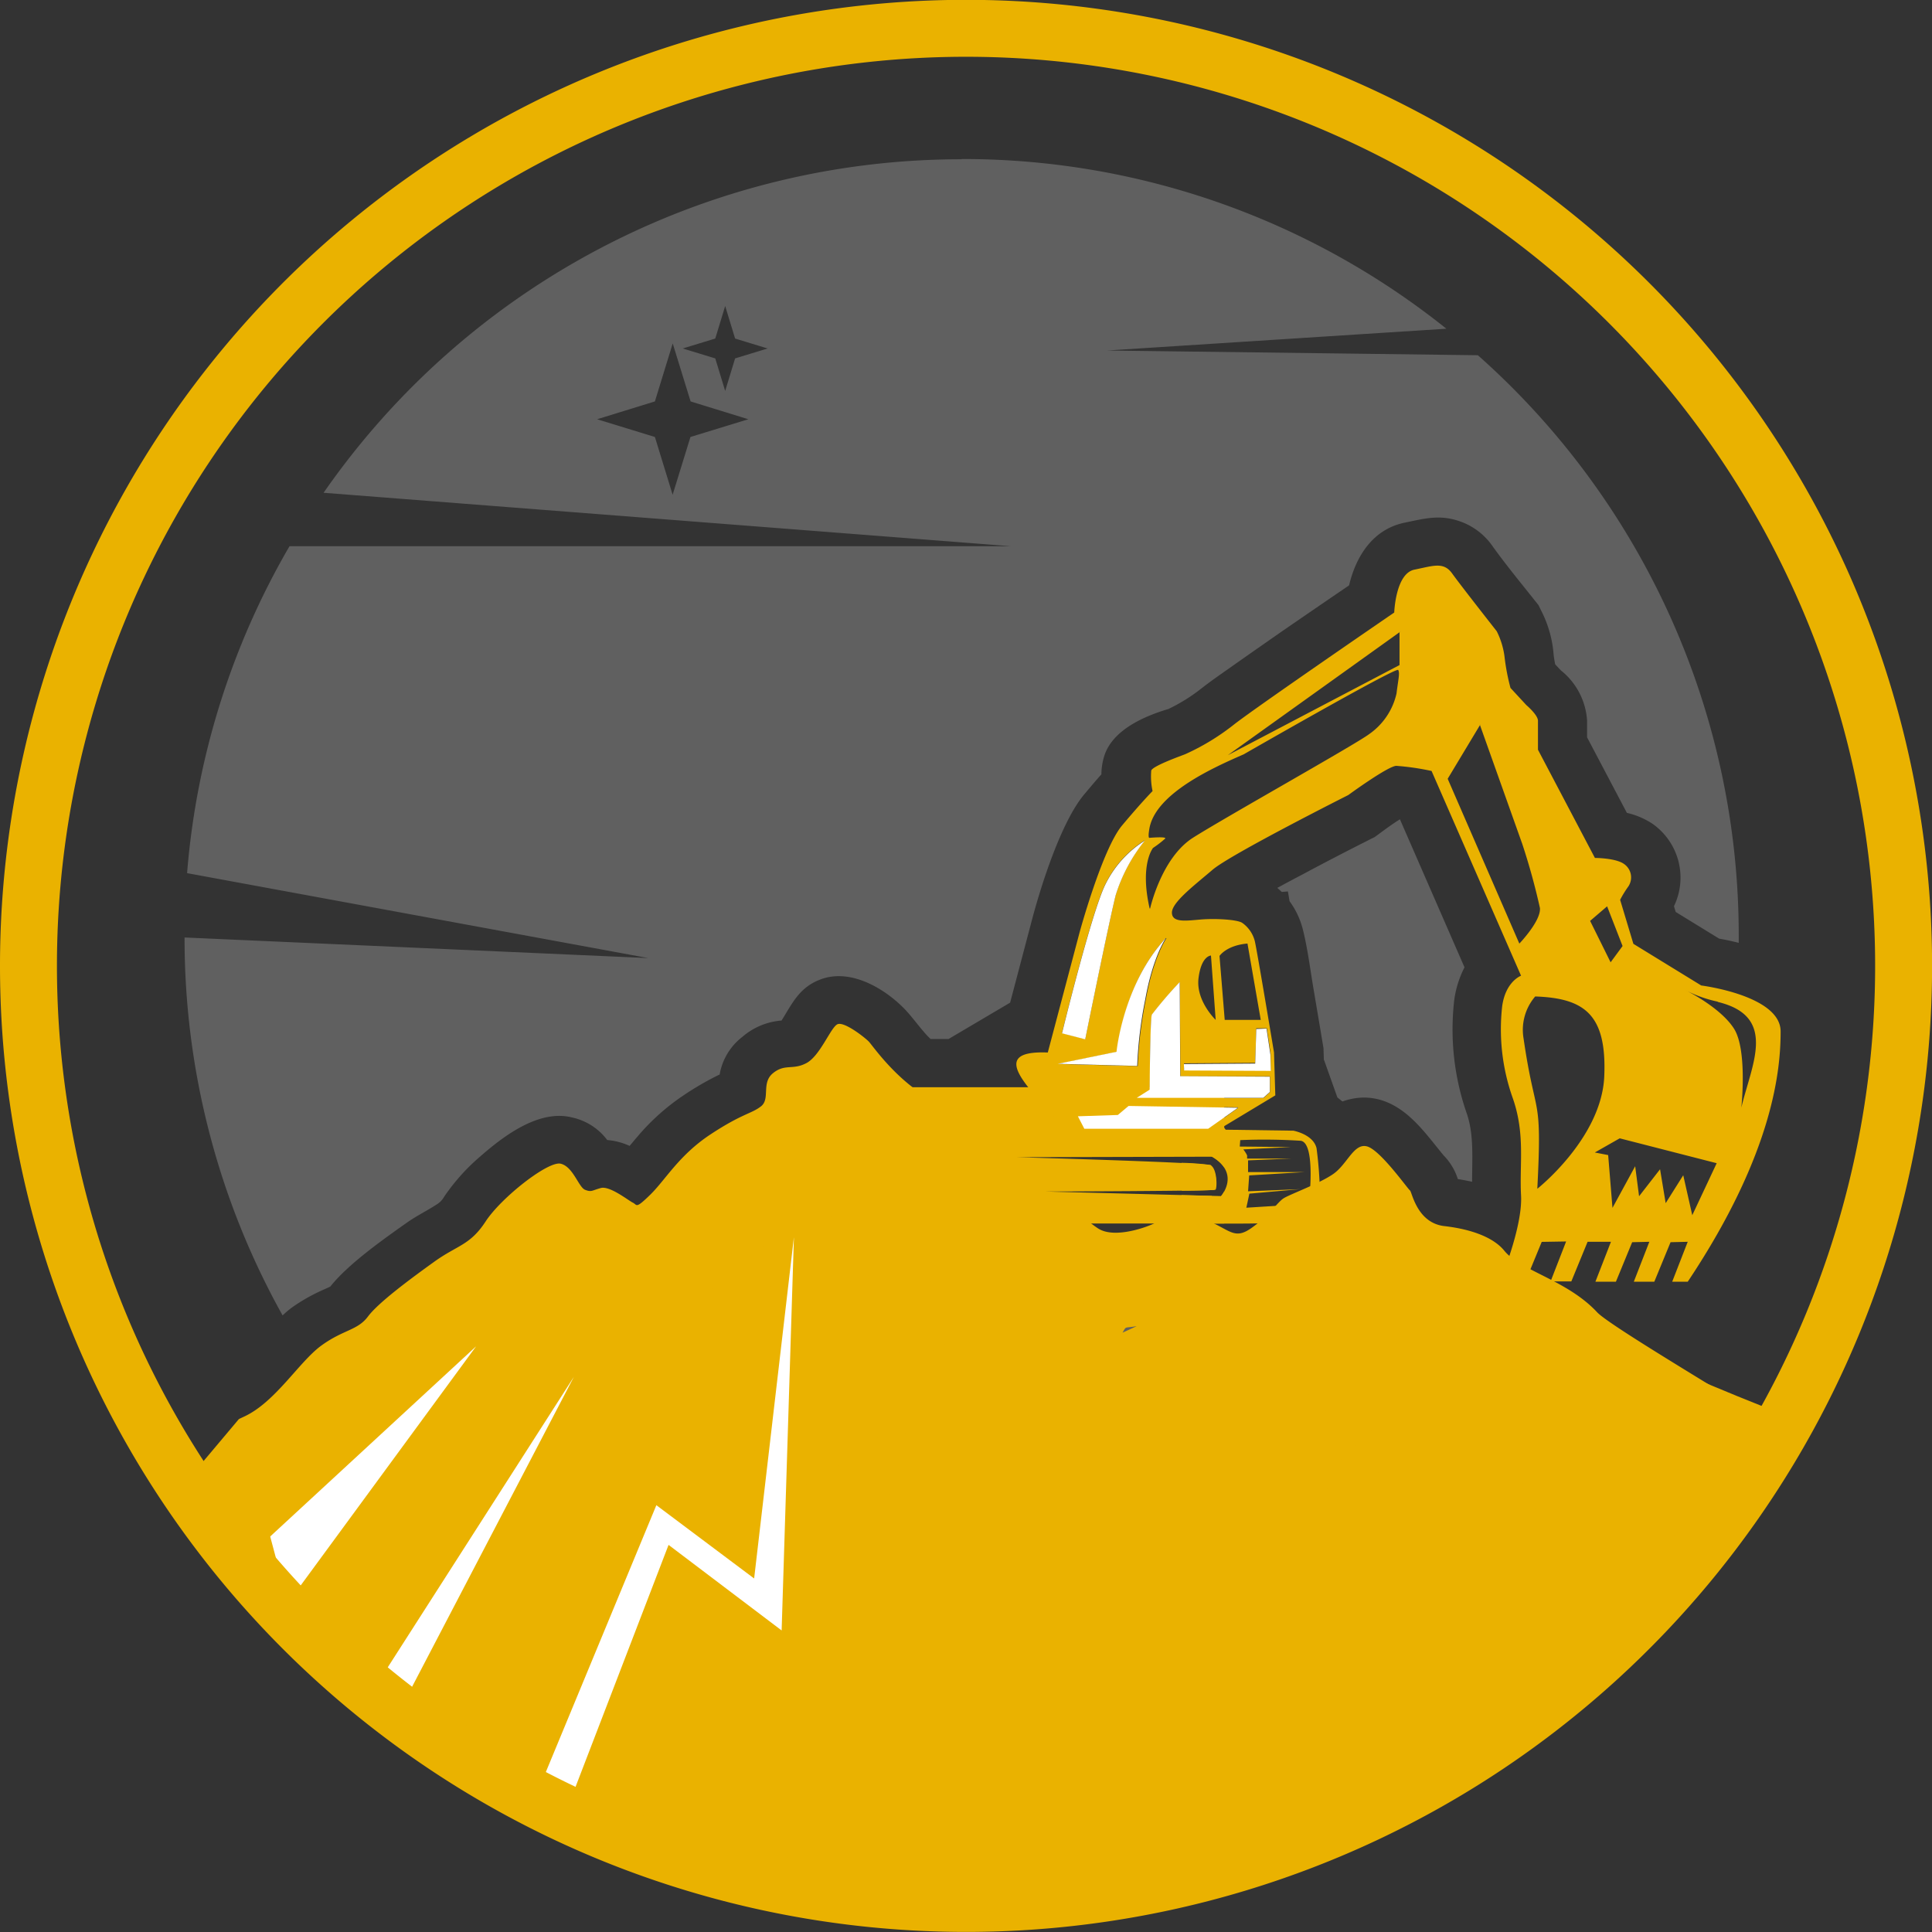 <?xml version="1.0" encoding="UTF-8"?> <svg xmlns="http://www.w3.org/2000/svg" viewBox="0 0 237.51 237.51"><rect x="0" y="0" width="237.51" height="237.51" fill="#333333" stroke="none"/><defs><style>.cls-1{fill:#eab200;}.cls-1,.cls-2,.cls-3{fill-rule:evenodd;}.cls-2{fill:#fff;}.cls-3{fill:#606060;}.cls-4{fill:none;stroke:#eab200;stroke-miterlimit:10;stroke-width:7px;}</style></defs><title>earth-moving</title><g id="Layer_2" data-name="Layer 2"><g id="Layer_1-2" data-name="Layer 1"><path class="cls-1" d="M29.37,174.45v18s50.43,52.29,103.87,39.79,69.63-35.85,69.63-35.85l14.34-19.2,1.62-3.47s-15.73-6-21.52-9.72-10.17-10.64-16.65-10.64-13.19-6.94-13.19-6.94-10.64,2.31-11.56,5.78-4.22,5.48-7.41,1.85S137,155,137,155s-6.71,1.16-10.88-4.4-15.73-13.41-15.73-13.41l-6.47-8.33s-1.39,3-7.41,3.24c0,0-.23,3.93-6.7,7.17S80,149.4,80,149.4l-8.1-1.16-4.16-3.7-12.72,11.1-10.18,7.87-6.94,4.62S33.76,175.91,29.37,174.45Z"></path><path class="cls-1" d="M110.32,133.66H150.5v9.85A4.24,4.24,0,0,0,149,142.2l-24,.06s23,.63,23.82,1,.83,2.84.6,3-20.81.22-20.81.22l21.5.56a3.15,3.15,0,0,0,.38-.56v3.93h-37Z"></path><path class="cls-1" d="M29.37,174.45l.68-.32c3.83-1.79,6.73-6.73,9.45-8.71s4.45-1.85,5.74-3.58,5.32-4.7,8.16-6.74,4.38-2,6.3-4.94,7.69-7.47,9.23-7.1,2.2,2.9,3,3.21.82.08,1.93-.22,3.38,1.53,3.94,1.8.29.83,2.16-1,3.52-4.85,7.41-7.41,5-2.51,6.18-3.43,0-2.88,1.48-4.08,2.41-.34,4.11-1.24,3-4.44,3.83-4.78,3.31,1.6,3.83,2.13,4,5.74,9.24,7.9,4.32,4.82,4.81,5.26,3.22,5.18,6.92,5.74,5.13,2.72,7.23,4.08,6.36-.31,7-.68a6.51,6.51,0,0,1,6-.47c3.18,1.21,3.65,2.63,5.81,1.12s3.21-3.15,3.95-3.65,4.36-1.79,6.12-3,2.56-3.87,4.2-3.4,5,5.25,5.25,5.4.83,4,4.23,4.39,6.05,1.42,7.35,3c2,2.5,7.76,3.64,11.43,7.59,1.1,1.19,9.22,6.11,14.9,9.6v1.89a1.62,1.62,0,0,0-.69-.37c-1.12-.12-.44,1.3.55,2.72l.14.22v1.08a3.26,3.26,0,0,1-1.62-.74c-1.76-1.24-6.9-6-7.68-6.17s-2.81.78-.4,2.85,6.12,5.54,6.92,6.81,1.17,2.31,0,1.51a36,36,0,0,1-5.37-3.92c-1.49-1.52-3.62-3.52-4.45-3.74s.09.89-.9.86-1.05-1.32-1.42-.83-.15,1,.53,2.78.06,3.34-1,1-2.9-5.56-3.74-6.18-2.59-1.51-2.07.59a13.57,13.57,0,0,0,2,4.75c.56.56,2.69,4.36,3.46,5.53s2.41,3.06,1,2.69-4-3.52-5.59-5-2-3.06-2.66-2,.34,3.18.77,5.12.25,4.42-.49,2.78-2.1-4.35-2.1-4.57-2.72-5.77-5-7-2.54-1.51-3.31-.31-1.39,6.18-2.07,5.53-.12-1.73-.37-3.58-3.36,2-3.86,2.66-2.75,3.83-3.18,4-1.27,0-.71-.86,1.76-2.2,1.73-2.85-.19-1-.9-.52-1.76,2.07-2.71,2.84-4.11,4.26-5,3.06,1.83-2,3.56-3.86a51.34,51.34,0,0,1,4.34-4.11c.41-.36.46-.05,1.39-1s3.13-2.71,4-4.84a7.77,7.77,0,0,1,3.43-3.7c.81-.47,0-5.84.77-6.21s1.83,1.6,3,2.62,2.35.19,2-2.19-3.21-3.92-3.21-3.92-4.45.18-6-2-2.34-2.81-3.21-2.81-2,.31-2,.9a18.84,18.84,0,0,1,.21,3.79,9.39,9.39,0,0,0,.77,4.51c.47.65,2.85,3.25,2.91,4.08s.77,2.81-.22,1.61-2.22-2.75-3-2.54-2.28.81-2.62.38-.37-.9-1-.31a32.33,32.33,0,0,0-3.83,4.91c-.25.68-.22.37.28,2.62a25,25,0,0,1,.61,4.36,9,9,0,0,1-.83,2,15.76,15.76,0,0,0,.28-3.33c-.12-1.21-1.76-2.29-1.82-3.21s-.74-1-.74-1a9.23,9.23,0,0,1-2.6,3.43c-2,1.76-8.52,5.83-8.52,5.83s7.13-6.3,9-8.61,4-6.89,5.32-7.69,4-2.54,4-3.43-2.5-4.88-2.69-5.93-1.39.46-1.63,1.23a3.58,3.58,0,0,1-1.15,1.49,7.63,7.63,0,0,0,.53-3.77,12.61,12.61,0,0,1-.34-1.27,14,14,0,0,0-3.37,4.63c-1.79,3.46-2.9,5.9-4.69,7.82s-3.68,4.11-4.6,4.35-3,.77-3.12,1.39,1,6.8.27,6.46-1.35-3.58-2.34-4.23-.9-1.86-1.79-1.39a15.47,15.47,0,0,0-4.39,5,5.64,5.64,0,0,0,.28,3.58s1.14,3.28.28,3.25-.78-1.27-1.7-2.75-1.36-3.49-2.84-1a14,14,0,0,1-4.61,4.63c-.74.37-3.09-.12,1.42-3.77s5-4.54,5-4.54,1.67-4.2,3.89-5.4,4.32-1.82,6.15-3.4,1.14-2.72,1.14-2.72-1.64-.74.58-2.84,2.88-3,2.2-4.14-4.11-2.53-4.91-2.32-2.07,1.55-4.14,2.35-4.51.53-5.5,1.18a15.39,15.39,0,0,0-2.9,3.86c0,.18-1.39.18-1.67,1s0,3-.22,4.13a13.06,13.06,0,0,1-.52,2.14s.4-1.95-.16-2.66-1.88,2-3,3.09a47,47,0,0,1-4.82,3.24s3.77-2.87,4.82-5.47,2.59-5.77,3.09-6.17,2.56-3.12,2.47-3.52-1.76-.22-2.13.21-1.08-.18-1.08-.18-.9.06-2.17,1.6a69.19,69.19,0,0,1-5,4.88,27.39,27.39,0,0,0,2.56-5.37c.47-1.92,1-3.29-.06-3.29s-2.41,2.59-2.85,3.46-2.41,4.46-4.42,5.88a23.38,23.38,0,0,1-3.8,2.19s3-2.28,4.05-4.29,1.6-2.62,1-2.28-2.13,1.48-2.13,1.48a16.49,16.49,0,0,1,2.44-4.51c1.49-1.73.74-4.88-1.48-6s-3.43-1.18-4.14.55-1.11,2.17.47,4.42.92,2.75.92,2.75a4.87,4.87,0,0,0-2.59-2.87c-2.13-1.05-2.72-1.21-4.57.37s-5.42,1.4-5.42,1.4,3.13-2,3.56-2.79,3.25-1,3.56-2.83.58-1.51,1.57-3.09-1.17-2.59-1.14-4,.28-3.37-.16-3.68-1.48-1-3.09,1.08-3.39,3-3.58,4.05-.43,2.59-.49,3.09a30.61,30.61,0,0,1-6.74,8.06c-2.9,2.1-3.33,2.16-3.33,2.16s5.74-5.62,5.56-7.84-.31-3.4-.31-3.4-4,4.57-4.14,6.05A8.37,8.37,0,0,1,92,157.83s-.06-2.29-.12-2.66-2.48,1.55-3.53,2.72-4.81,1.3-4.81,1.3A8.77,8.77,0,0,0,87,156.63a39.17,39.17,0,0,1,6.3-5.56c1.39-.87,3.93-4.48,4.08-4.48s2.66-2.32,3.46-3,.34-3,2.66-3.95,3.58,1.45,3-1.7-.37-3.52-1-4.48-2.68-1.64-2.93-1.7-2.22,1.55-3.68,1.58-2.44-1.05-2.68.55.71,2.13-3.34,4.6a23,23,0,0,0-7,6.4c-.62,1-1.3.31-2.62,1.11s-.87,2.72-.25,3.64,1.7.47,1.7,1.36-3.68,5-4.2,5.9-1.33.71-.65,1.95,2.47,3.58,2.53,5.12,3.46,3.9,3.65,4.95-2.72-.13-4.08-.87a4.21,4.21,0,0,0-5.07,1.73c-1,1.85-2.22,3.89-1.23,5.68a34.12,34.12,0,0,1,2,5.66s-2-4.39-3.31-5.28-1.57,0-2.75,1.54S65,182,65,182a22.52,22.52,0,0,0,5.38-5.71c1.82-3.12,3.33-2.72,4.14-4.54s.09-4,2.22-6,2.5-2.94,1.21-4.48-1.64-1.76-2.23-1.27-1.23,1.95-2.07,2.44-3,2-3,2,2.5-3.12,2.74-3.34,1.49-2.72,2.85-3.8,1.08-5.15-.59-5.93-2.07-1.51-2.87-.12-2.41,2-2.69,3.24a26.54,26.54,0,0,1-1,2.91,7.84,7.84,0,0,1-.65-3.19c0-1.51-.71-2.68-1-1.6a16,16,0,0,1-3,4.35,16,16,0,0,1-2.23,1.58,29.83,29.83,0,0,0,1.64-2.75,18.13,18.13,0,0,0,1.08-3.18,10.15,10.15,0,0,0-2.62,2.53,11.36,11.36,0,0,0-1.33,4.11c0,1.33-.16,3.43-.16,3.43a24.07,24.07,0,0,0-.68-4.3c-.4-.95-.77-1.29-1.26-.21s-2.13,3.3-2.35,4.35a6.87,6.87,0,0,1-1.88,2.5,20.85,20.85,0,0,0,1.32-2.93c.07-.53-1.14-.4-1.88.46s-3.52,2.44-4.42,3.15A12.58,12.58,0,0,0,48,167.28s1.88-2.53,2.37-3.21-.37-.44-.89-.1a5.17,5.17,0,0,1-1.36.53,4,4,0,0,1,2.38-1.88c1.91-.75,5.22-2.85,5.47-3.43a22.28,22.28,0,0,1,4.63-4.64,24.5,24.5,0,0,0,4.57-4.75,9.84,9.84,0,0,0,.8-2.1s-6.3,4.45-8.15,7.35-6.24,3.95-7.23,4.75-4.45,5.87-5.81,8.22a29.41,29.41,0,0,1-4,5,20.68,20.68,0,0,0,1.79-5c.16-1.7-.25-1.67-.25-1.67a22.59,22.59,0,0,0-4.57,4.6A15.92,15.92,0,0,1,34,175c-.34.22-2.74,1.14-3.21,1.85s-.55,2-1.39,3.09v-5.46Zm96.68-1.23c-1.49,1.76,1.23.1.52.65a17.84,17.84,0,0,0-2.59,2.66c-1.18,1.39-1.45.18-3.71,1.67s-5,4-4.88,5.12,2.87-2.1,6.09-3.61,4.41-.46,5.77-.77-.12-.77-.93-1.55.5-1,2-2.65,3.65-3.83,3.65-4.33-.47-.09-1.92.93a16.65,16.65,0,0,1-4,1.88ZM89,181c-.92,1.48,2.66.8,5.13-.13a8.76,8.76,0,0,0,3.77-2.72,4.12,4.12,0,0,0,2.72,0c1.11-.55,5.13-3.15,2.35.38s-5.19,4.81-3.15,3.76,5.49-3.89,7.35-5.12,4.69-1.61,5.31,0-1.73,2.28-4.08,5.74-.8,1.67.5,1.05,10.93-11,10.81-12.11-4.2,1.42-6.3.68,2.84-4.32,1.35-4.38-7.84,6.11-8.09,4.94,6.8-7.35,5.38-7.6-9.21,8.9-10.94,9-1.05-1.18-2.47-.31S89,181,89,181Zm-6.6-4.31c.74-.37,5.89-5.44,6.94-5.28a27.61,27.61,0,0,0,7.48-1,27.43,27.43,0,0,0,4.63-2.16s-7.78,2.22-7.13.95a11.11,11.11,0,0,1,2.25-2.62l4.79-7.23s-3.52,2.78-4.57,3.4a19.06,19.06,0,0,1-4.14,1.17s2.16.25,1.85.93-1.83,1.68-2.55,2.21-.26,1.4-.67,1.7-3.48,1.68-3.68,2S82.44,176.67,82.44,176.67Z"></path><path class="cls-1" d="M207.57,157.57h-2l1.91-4.91-2.11.05-2,4.86h-2.52l1.91-4.91-2.11.05-2,4.86h-2.52l1.91-4.91-2.87,0-2,4.87h-2.55l1.91-4.91-3,.05-2,4.86H184.4s2.8-6.65,2.59-10.56.53-7.49-1-11.92a25.24,25.24,0,0,1-1.32-11.35c.42-3.06,2.32-3.75,2.32-3.75l-11-25.17a30.54,30.54,0,0,0-4.33-.63c-1,0-5.91,3.59-5.91,3.59s-14.46,7.28-16.68,9.18-5,4-5,5.27,1.74,1,3.54.85,4.48,0,5.1.41a3.92,3.92,0,0,1,1.55,2.25c.25,1,2.36,13.68,2.36,13.68l.16,5.28-6.39,3.85.29.37L159,139s2.45.44,2.85,2.16a48.33,48.33,0,0,1,.42,6.46,6.26,6.26,0,0,1-1.93,2.19c-1.11.64-7.83.61-7.83.61h-7.19l-.21-2.17a7.49,7.49,0,0,0,.14-1.33l3.74.1a5,5,0,0,1-.72,1.1,2.84,2.84,0,0,0,1.84-1.07h0s2.41-2.75-1.08-4.83c-.72-.47-2.31-.41-3.91-.12-.18-.89-.51-1.53-1.06-1.61a25.65,25.65,0,0,0-2.82-.14,11.74,11.74,0,0,0-5-.36s-2.32-.58-5.33-1.23c-4.16-4.8-9.9-9.68-2.1-9.37l3.91-14.77s2.79-10.24,5.22-13.14,3.75-4.23,3.75-4.23a8.51,8.51,0,0,1-.16-2.53c.21-.58,3.8-1.85,4.17-2a28.57,28.57,0,0,0,5.86-3.54c2.27-1.84,19.84-13.88,19.84-13.88s.16-4.8,2.48-5.27,3.59-1,4.64.47S184,77.6,184,77.6a9.72,9.72,0,0,1,.95,3.06,26.68,26.68,0,0,0,.74,3.91l1.95,2.11s1.43,1.21,1.43,1.93,0,3.56,0,3.56l7,13.3s2.56,0,3.59.75a2,2,0,0,1,.51,2.77,13,13,0,0,0-1,1.63l1.63,5.41,8.34,5.12s9.76,1.22,9.76,5.65-.74,14.77-11.42,30.77Zm-62.29-11.19c2,0,3.5-.06,4-.1a3.24,3.24,0,0,0-.44-3.06,31.18,31.18,0,0,0-3.57-.27,20.73,20.73,0,0,1,0,3.43Zm65.89-23.24a15.78,15.78,0,0,1-4-1.43s4.33,2.11,6,4.75.9,9.71.9,9.71c1.25-5.3,4.51-11.21-2.9-13Zm-67.84-7.82c-5.28,5.7-6,14-6,14l-7.23,1.48,9.77.26a51.85,51.85,0,0,1,1-8.23c.95-5.28,2.53-7.49,2.53-7.49Zm12.78,17-11,0-.06-11.57a49.93,49.93,0,0,0-3.43,4c-.21.52-.27,9.23-.27,9.23l-1.58,1,15.55,0,.81-.72s0-1.75,0-1.88Zm-.41-5.91-1.26,0-.13,4.25-8.76.06,0,.79,10.66.05,0-2-.48-3.19Zm-3.51,9.72L138.74,136l-1.32,1.11-4.91.16.79,1.53h15.23l3.66-2.59Zm-18.78-8.4s2.9-14.35,3.75-17.73a20.27,20.27,0,0,1,3.58-6.7,13.31,13.31,0,0,0-4.9,5.49c-1.75,3.69-5.28,18.2-5.28,18.2l2.85.74Zm20-11.74c-2.64.21-3.49,1.53-3.49,1.53l.64,7.86,4.43,0L153.36,116Zm-4.54,1.48s-1.19,0-1.53,2.79,2.11,5.12,2.11,5.12l-.58-7.91Zm4.33,31,7.7-.48s.92-7.49-1-7.75a71.1,71.1,0,0,0-7.43-.08l-.06.79,6.31.06-5.87.29s.5.66.47.84a1.14,1.14,0,0,0,0,.29l5.45,0-5.34.22,0,1.44,6.95,0-6.81.41-.14,1.95,6.41-.26-6.25.55-.37,1.72Zm-11.81-36.78s1.37-6.23,5.28-8.71,19.94-11.45,21.63-12.72a8.3,8.3,0,0,0,3.38-5c.21-1.74.43-2.49.21-2.9S152.9,92.73,152.9,92.73c-3.44,1.51-10.83,4.72-11.6,9.13-.21,1.22,0,1.14,0,1.14s2.15-.19,1.94.09a12.44,12.44,0,0,1-1.49,1.15s-1.66,2-.42,7.44Zm30.71-34L150.94,92.84l21.11-11.08V77.69Zm9.87,11.4-4,6.65L186.78,116s2.69-2.8,2.53-4.38a81.09,81.09,0,0,0-2.17-7.87l-5.22-14.67Zm6.76,33.41a6.3,6.3,0,0,0-1.43,5.17c1.47,10.12,2.3,6.5,1.69,18.47,0,0,7.91-6.23,8.23-13.83s-2.43-9.6-8.49-9.81ZM211.05,143l-3.16-.81-8.77-2.25-3.06,1.74,1.64.32.53,6.49,2.79-5.12.48,3.69,2.58-3.32.69,4.17,2.16-3.43,1.11,4.91,3-6.39Zm-11.58-26.7-1.9-4.88-2.09,1.79L198,118.3Z"></path><path class="cls-2" d="M133.41,127.77l-2.85-.74s3.53-14.51,5.28-18.2a13.31,13.31,0,0,1,4.9-5.49,20.27,20.27,0,0,0-3.58,6.7C136.31,113.42,133.41,127.77,133.41,127.77Z"></path><path class="cls-2" d="M143.33,115.32s-1.58,2.21-2.53,7.49a51.85,51.85,0,0,0-1,8.23l-9.77-.26,7.23-1.48S138.05,121,143.33,115.32Z"></path><polygon class="cls-2" points="155.7 126.45 156.18 129.65 156.23 131.65 145.57 131.6 145.54 130.81 154.31 130.75 154.44 126.5 155.7 126.45"></polygon><path class="cls-2" d="M156.11,132.36c0,.13,0,1.88,0,1.88l-.81.72-15.55,0,1.58-1s.06-8.71.27-9.23a49.93,49.93,0,0,1,3.43-4l.06,11.57Z"></path><polygon class="cls-2" points="152.19 136.18 148.53 138.76 133.3 138.76 132.51 137.23 137.42 137.07 138.74 135.96 152.19 136.18"></polygon><path class="cls-3" d="M118.23,19.55a95.11,95.11,0,0,1,59.58,20.86L136.1,43.09l45.58.58a95.3,95.3,0,0,1,32.07,71.4c0,.28,0,.56,0,.84-.82-.21-1.62-.38-2.41-.52L206,112.11l-.21-.71a8.08,8.08,0,0,0-2.63-10.12A9.52,9.52,0,0,0,200,99.93l-4.89-9.28c0-.68,0-1.36,0-2a8.57,8.57,0,0,0-3.23-6.24l-.69-.74a11.07,11.07,0,0,1-.2-1.25,14.22,14.22,0,0,0-1.58-5.46l-.27-.56-.39-.49c-1.77-2.23-3.66-4.52-5.31-6.83a8.11,8.11,0,0,0-4-3c-2.47-.86-4.35-.32-6.74.17-3.91.8-6,4.11-6.85,7.71q-4,2.73-8,5.48-3.09,2.15-6.15,4.3c-1.31.93-2.71,1.88-4,2.89a21.61,21.61,0,0,1-4.06,2.53c-3,.89-6.71,2.53-7.82,5.57a7.75,7.75,0,0,0-.42,2.46c-.73.82-1.44,1.67-2.13,2.49-2.79,3.34-5.27,11.09-6.42,15.46l-2.67,10.12-7.57,4.47H114.4l-.41-.41c-1-1.08-1.91-2.4-2.91-3.41-2.55-2.55-6.71-4.93-10.35-3.45-2.51,1-3.34,2.91-4.65,5a8.32,8.32,0,0,0-4.81,2,7.44,7.44,0,0,0-2.8,4.64l-.16.07a36,36,0,0,0-4.21,2.44,27.31,27.31,0,0,0-5.7,5.08c-.32.36-.64.77-1,1.18a8.11,8.11,0,0,0-2.75-.72,7.34,7.34,0,0,0-4.35-2.78c-4-1-8.3,2.21-11.17,4.72a25,25,0,0,0-4.51,5,2.66,2.66,0,0,1-.84.92c-1.3.85-2.6,1.46-3.91,2.4-2.82,2-7.08,5-9.26,7.75-.37.19-.84.38-1.2.55a21.7,21.7,0,0,0-3.48,2c-.41.3-.81.63-1.19,1a95.1,95.1,0,0,1-12.05-46.46l57,2.53L23,107.34A94.94,94.94,0,0,1,35.59,67.15h88.69l-84.5-6.57a95.41,95.41,0,0,1,78.45-41ZM82.69,42.25l-2.18,7.1-7.1,2.19,7.1,2.18,2.18,7.1,2.19-7.1L92,51.54l-7.1-2.19-2.19-7.1Zm6.46-4.63-1.22,4-4,1.22,4,1.22,1.22,4,1.22-4,4-1.22-4-1.22-1.22-4Zm73.63,92.71,1.63,4.58.62.5a7.77,7.77,0,0,1,1-.29,7.32,7.32,0,0,1,3.66.09c3.45,1,5.61,4.2,7.78,6.83a7.26,7.26,0,0,1,1.75,2.91c.58.09,1.17.2,1.75.33,0-2.79.24-5.71-.62-8.3a31.4,31.4,0,0,1-1.57-14.06,12.38,12.38,0,0,1,1.26-4l-7.94-18.2c-1,.62-2,1.37-2.74,1.92l-.39.28-.43.21c-2.85,1.44-5.7,2.91-8.51,4.42-1,.52-2,1.06-3,1.6l.54.5.76-.06.2,1.2a9.89,9.89,0,0,1,1.64,3.49c.57,2.25.91,4.94,1.3,7.25s.78,4.6,1.16,6.9l.07.4.05,1.49ZM138,163.83c.55-.25,1.15-.52,1.73-.8l-.66.1C138.25,163.23,138.42,163.12,138,163.83Z"></path><polygon class="cls-2" points="65.29 222.22 80.69 185.04 92.71 194.05 97.6 152.09 96.09 200.44 82.19 189.92 69.05 224.1 65.29 222.22"></polygon><polygon class="cls-2" points="45.76 207.95 70.55 169.26 48.39 211.71 45.76 207.95"></polygon><polygon class="cls-2" points="29.38 192.43 58.53 165.51 35.39 197.05 29.38 192.43"></polygon><path class="cls-4" d="M3.5,118.76A115.26,115.26,0,1,1,118.76,234,115.26,115.26,0,0,1,3.5,118.76Z"></path><polygon class="cls-1" points="29.37 174.45 23.59 181.32 35.39 197.05 29.37 174.45"></polygon></g></g></svg> 